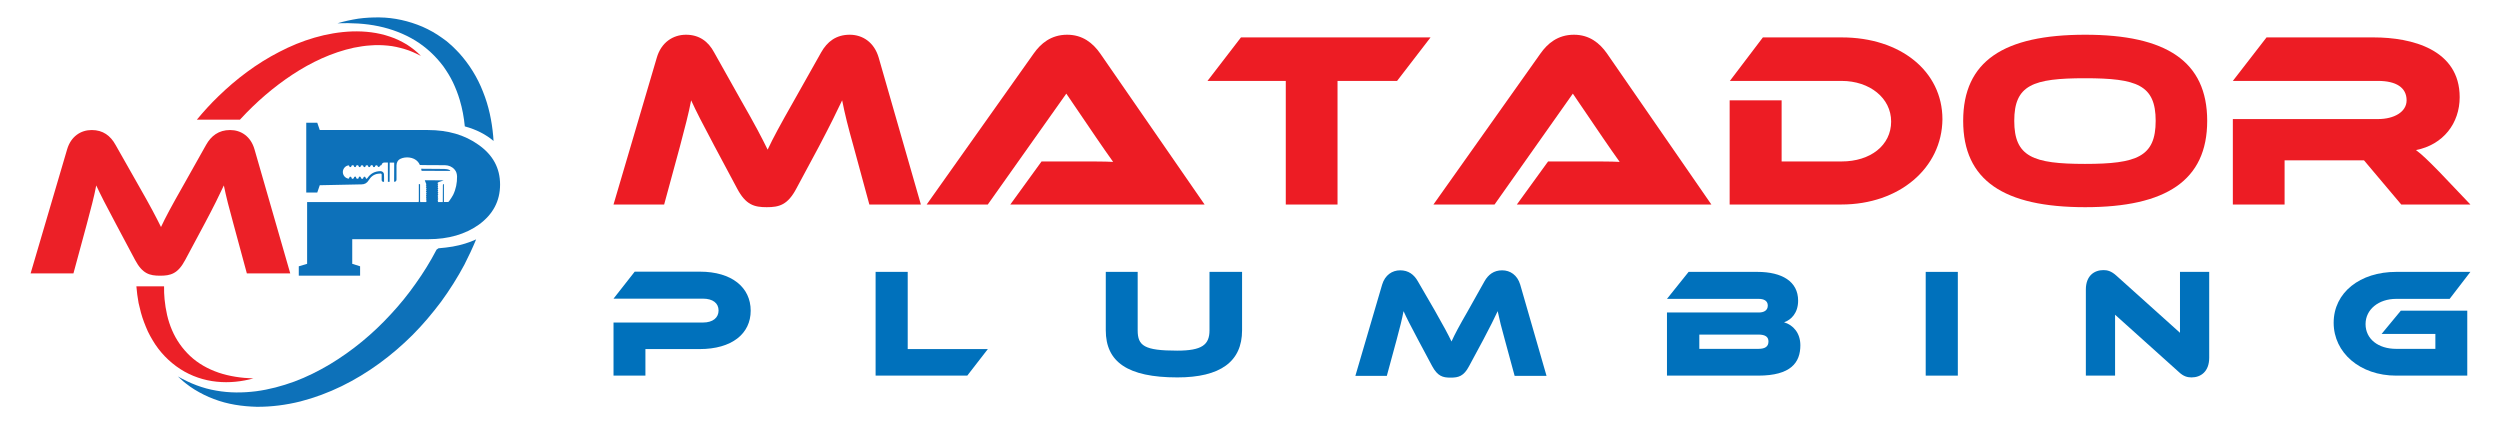 <svg xmlns="http://www.w3.org/2000/svg" xmlns:xlink="http://www.w3.org/1999/xlink" width="1750" viewBox="0 0 1312.5 225" height="300" preserveAspectRatio="xMidYMid meet"><path fill="#ec2027" d="M 72.559 97.047 C 79.098 108.465 81.965 114 84.527 119.184 C 86.941 114 89.859 108.566 96.348 97.145 L 108.168 76.113 C 110.836 71.336 114.809 68.266 120.793 68.266 C 126.527 68.266 131.66 71.586 133.621 78.43 L 152.383 143.535 L 129.598 143.535 L 122.605 117.723 C 120.293 109.32 118.73 103.336 117.523 97.348 C 115.109 102.527 112.344 108.215 107.215 117.824 L 97.254 136.441 C 93.383 143.734 89.609 144.742 84.074 144.742 C 78.543 144.742 74.77 143.734 70.898 136.441 L 60.938 117.723 C 55.504 107.559 52.84 102.328 50.527 97.348 C 49.418 103.234 47.758 109.422 45.547 117.723 L 38.555 143.535 L 16.07 143.535 L 35.234 78.43 C 37.246 71.586 42.426 68.266 48.16 68.266 C 54.047 68.266 58.02 71.234 60.688 76.113 Z M 72.559 97.047 " fill-opacity="1" fill-rule="nonzero"></path><path fill="#ec2027" d="M 133.016 198.676 C 126.879 200.336 120.391 201.09 113.754 200.387 C 107.164 199.734 100.473 197.52 94.637 193.746 C 88.805 189.973 83.723 184.738 80.152 178.652 C 79.195 177.145 78.441 175.582 77.637 174.023 C 76.984 172.414 76.18 170.805 75.625 169.145 C 74.367 165.871 73.512 162.5 72.758 159.082 C 72.203 156.164 71.852 153.246 71.602 150.324 L 86.137 150.324 C 86.086 152.59 86.188 154.855 86.391 157.066 C 86.941 162.652 88.098 168.238 90.312 173.32 C 92.477 178.402 95.695 183.027 99.82 186.902 C 103.945 190.777 109.074 193.695 114.809 195.656 C 120.492 197.57 126.68 198.477 133.016 198.676 Z M 133.016 198.676 " fill-opacity="1" fill-rule="nonzero"></path><path fill="#ec2027" d="M 220.992 29.375 C 218.176 27.914 215.359 26.609 212.391 25.754 C 209.422 24.898 206.504 24.191 203.488 23.941 C 200.469 23.641 197.5 23.59 194.535 23.84 C 191.566 23.992 188.648 24.496 185.781 25.047 C 174.211 27.562 163.348 32.695 153.438 39.234 C 143.531 45.777 134.477 53.625 126.43 62.328 C 126.277 62.48 126.125 62.684 125.977 62.832 L 103.34 62.832 C 106.859 58.605 110.582 54.48 114.559 50.656 C 124.012 41.449 134.727 33.348 146.598 27.262 C 152.484 24.191 158.668 21.625 165.109 19.766 C 171.496 17.902 178.188 16.746 184.875 16.496 C 191.566 16.293 198.355 17.047 204.645 19.211 C 207.812 20.219 210.781 21.727 213.598 23.387 C 216.262 25.098 218.828 27.109 220.992 29.375 Z M 220.992 29.375 " fill-opacity="1" fill-rule="nonzero"></path><path fill="#0d71b9" d="M 230.195 130.352 C 229.844 130.605 229.543 130.855 229.141 131.105 C 229.141 131.105 229.141 131.105 229.141 131.156 C 225.973 137.246 222.301 143.184 218.273 148.816 C 214.301 154.504 209.926 159.887 205.195 164.969 C 195.84 175.18 185.027 184.137 173.156 191.281 C 167.223 194.801 160.984 197.922 154.496 200.336 C 148.008 202.703 141.266 204.512 134.375 205.418 C 127.484 206.273 120.441 206.324 113.5 205.066 C 106.508 203.91 99.77 201.293 93.383 197.621 C 94.738 198.828 96.047 200.188 97.555 201.293 C 98.309 201.848 99.016 202.449 99.77 202.953 L 102.133 204.512 C 105.352 206.477 108.723 208.184 112.293 209.492 C 119.438 212.262 127.133 213.367 134.828 213.57 C 142.523 213.617 150.219 212.613 157.715 210.75 C 165.16 208.84 172.402 206.121 179.344 202.75 C 193.176 196.008 205.699 186.703 216.566 175.887 C 221.996 170.449 226.926 164.566 231.555 158.426 C 236.082 152.238 240.207 145.699 243.828 138.906 C 246.039 134.578 248.102 130.199 249.965 125.672 C 246.293 127.383 242.168 128.641 237.691 129.445 C 235.277 129.848 232.762 130.152 230.195 130.352 Z M 230.195 130.352 " fill-opacity="1" fill-rule="nonzero"></path><path fill="#0d71b9" d="M 198.758 13.777 C 205.699 15.238 212.238 17.754 218.023 21.273 C 223.809 24.848 228.738 29.477 232.711 34.758 C 234.621 37.477 236.383 40.242 237.793 43.211 C 239.199 46.18 240.406 49.25 241.363 52.469 C 242.719 56.996 243.574 61.625 244.027 66.355 C 250.016 67.965 255.094 70.582 259.117 74.004 C 259.066 73.098 259.016 72.191 258.918 71.336 C 258.211 63.488 256.602 55.637 253.586 48.191 C 250.719 40.746 246.391 33.754 241.012 27.816 L 238.898 25.652 L 237.84 24.594 L 236.734 23.59 C 235.98 22.934 235.227 22.281 234.473 21.625 L 232.059 19.867 C 228.836 17.551 225.367 15.59 221.797 14.031 C 214.551 10.961 206.906 9.25 199.312 9.148 C 195.539 9.098 191.766 9.301 188.043 9.805 C 184.371 10.406 180.699 11.16 177.18 12.219 C 184.523 11.965 191.816 12.32 198.758 13.777 Z M 198.758 13.777 " fill-opacity="1" fill-rule="nonzero"></path><path fill="#1b75bc" d="M 236.383 89.598 C 236.383 89.648 236.332 89.699 236.332 89.75 C 232.309 89.75 226.02 89.699 221.344 89.699 C 221.242 89.348 221.141 88.945 221.09 88.594 C 221.895 88.645 229.691 88.691 233.215 88.691 C 234.219 88.691 235.176 88.844 236.082 89.297 C 236.133 89.398 236.23 89.5 236.383 89.598 Z M 236.383 89.598 " fill-opacity="1" fill-rule="nonzero"></path><path fill="#0d71ba" d="M 262.539 96.895 C 262.539 105.547 258.816 112.543 251.422 117.926 C 244.281 123.008 235.426 125.574 224.914 125.574 L 184.926 125.574 L 184.926 138.504 L 189.051 139.812 L 189.051 144.742 L 156.859 144.742 L 156.859 139.812 L 161.234 138.504 L 161.234 106.102 L 219.734 106.102 C 219.836 105.949 219.883 105.75 219.883 105.496 C 219.883 102.781 219.883 100.062 219.883 97.398 C 219.883 97.094 219.684 96.594 220.238 96.645 C 220.688 96.645 220.539 97.145 220.539 97.398 C 220.539 100.113 220.539 102.883 220.539 105.598 C 220.539 105.801 220.59 105.949 220.641 106.102 L 223.656 106.102 C 223.758 105.949 223.91 105.75 223.957 105.547 C 223.957 105.496 223.957 105.496 223.957 105.449 C 223.809 105.246 223.656 104.945 223.707 104.844 C 224.008 104.492 223.957 104.191 223.605 103.938 C 223.707 103.586 224.16 103.285 223.656 102.883 C 223.605 102.883 223.656 102.68 223.707 102.578 C 223.758 102.379 223.859 102.227 223.91 102.176 C 223.809 101.875 223.605 101.574 223.707 101.523 C 224.059 101.172 224.008 100.867 223.605 100.617 L 223.957 99.863 C 223.605 99.562 223.605 99.562 223.957 98.754 C 223.859 98.605 223.707 98.504 223.555 98.352 C 223.758 98 224.211 97.648 223.555 97.297 C 223.707 97.047 223.809 96.793 223.91 96.543 C 223.859 96.543 223.809 96.594 223.758 96.594 C 223.508 95.988 223.254 95.336 223.004 94.629 C 226.422 94.629 229.691 94.629 232.91 94.68 C 232.105 95.031 231.254 95.285 230.449 95.535 C 230.145 95.637 229.895 95.887 229.594 96.141 C 229.844 96.34 229.945 96.492 230.094 96.594 C 229.945 96.844 229.793 97.094 229.691 97.348 C 229.742 97.348 229.793 97.348 229.844 97.348 C 229.895 97.547 230.047 97.852 229.996 97.949 C 229.691 98.305 229.691 98.605 230.145 98.805 C 229.945 99.16 229.492 99.512 230.043 99.914 C 230.094 99.914 229.996 100.113 229.945 100.266 C 229.895 100.418 229.793 100.566 229.742 100.719 C 229.895 100.867 229.996 100.918 230.145 101.07 C 229.996 101.422 229.441 101.824 230.145 102.125 C 229.996 102.43 229.844 102.629 229.691 102.934 C 230.398 103.285 229.844 103.688 229.742 104.039 C 229.895 104.141 229.996 104.289 230.145 104.391 C 229.996 104.641 229.844 104.844 229.691 105.145 C 230.145 105.348 230.094 105.699 229.844 106 C 229.793 106.051 229.793 106.051 229.793 106.102 L 232.41 106.102 C 232.41 106.051 232.461 105.949 232.461 105.898 C 232.461 103.031 232.461 100.164 232.508 97.297 C 232.508 97.145 232.508 96.945 232.559 96.844 C 232.609 96.742 232.762 96.645 232.863 96.645 C 232.961 96.645 233.062 96.793 233.062 96.844 C 233.113 96.996 233.062 97.145 233.062 97.246 C 233.062 100.113 233.062 103.031 233.062 105.898 C 233.062 105.949 233.062 106 233.062 106.051 L 235.328 106.051 C 235.527 105.852 235.777 105.648 235.93 105.398 C 236.633 104.391 237.34 103.383 237.891 102.328 C 239.352 99.309 240.004 96.039 239.953 92.668 C 239.902 91.309 239.602 90.051 238.645 88.996 C 237.34 87.484 235.578 86.781 233.617 86.73 C 230.445 86.68 227.277 86.68 224.109 86.68 C 223.707 86.68 221.895 86.629 220.438 86.629 C 220.188 86.027 219.836 85.473 219.43 84.969 C 217.117 82.254 212.793 82.203 210.379 83.309 C 208.918 83.965 208.215 85.172 208.164 86.781 C 208.113 87.738 208.164 88.695 208.164 89.648 C 208.164 91.16 208.164 92.668 208.164 94.227 C 208.164 95.031 207.711 95.484 206.906 95.434 C 206.906 92.113 206.957 88.793 206.957 85.371 C 206.254 85.371 205.449 85.371 204.594 85.371 C 204.594 88.742 204.594 92.062 204.543 95.434 C 204.242 95.434 203.988 95.434 203.637 95.434 C 203.637 92.062 203.637 88.742 203.637 85.324 C 203.035 85.324 202.43 85.324 201.879 85.324 C 201.121 85.324 200.621 85.676 200.367 86.43 C 200.316 86.582 200.168 86.832 200.066 86.781 C 199.613 86.781 199.512 87.082 199.312 87.387 C 199.211 87.535 198.961 87.688 198.758 87.688 C 198.609 87.688 198.406 87.484 198.305 87.336 C 198.156 87.031 198.105 86.781 197.703 86.781 C 197.25 86.781 196.996 86.934 196.898 87.336 C 196.848 87.688 196.594 87.738 196.293 87.738 C 195.941 87.738 195.891 87.535 195.789 87.285 C 195.742 87.082 195.691 86.883 195.539 86.781 C 195.086 86.531 194.535 86.781 194.383 87.336 C 194.281 87.688 194.133 87.688 193.828 87.738 C 193.375 87.789 193.375 87.438 193.277 87.184 C 193.176 86.73 192.875 86.781 192.52 86.781 C 192.168 86.781 191.969 86.883 191.918 87.234 C 191.867 87.535 191.766 87.738 191.363 87.738 C 190.961 87.789 190.812 87.484 190.762 87.234 C 190.66 86.832 190.41 86.781 190.059 86.781 C 189.703 86.781 189.504 86.832 189.402 87.234 C 189.352 87.535 189.203 87.738 188.848 87.738 C 188.445 87.738 188.348 87.535 188.297 87.234 C 188.195 86.883 187.996 86.73 187.641 86.73 C 187.238 86.73 187.039 86.832 186.938 87.285 C 186.887 87.535 186.738 87.738 186.387 87.738 C 186.031 87.738 185.934 87.586 185.832 87.285 C 185.73 86.984 185.68 86.73 185.277 86.73 C 184.875 86.73 184.574 86.781 184.473 87.285 C 184.422 87.586 184.223 87.738 183.871 87.738 C 183.52 87.738 183.469 87.535 183.418 87.285 C 183.316 86.832 183.066 86.781 182.664 86.883 C 181.152 87.234 180.047 88.645 179.996 90.203 C 179.945 91.762 180.953 93.223 182.461 93.676 C 183.164 93.875 183.215 93.875 183.418 93.172 C 183.52 92.82 183.719 92.77 184.02 92.77 C 184.422 92.77 184.473 93.07 184.523 93.32 C 184.625 93.824 184.977 93.977 185.379 93.824 C 185.629 93.727 185.832 93.422 185.883 93.121 C 185.984 92.82 186.184 92.719 186.434 92.719 C 186.887 92.668 186.938 93.02 186.988 93.32 C 187.09 93.773 187.34 93.875 187.793 93.824 C 188.246 93.824 188.297 93.473 188.348 93.172 C 188.445 92.668 188.801 92.668 189.152 92.77 C 189.301 92.82 189.453 93.121 189.504 93.371 C 189.605 93.773 189.855 93.875 190.207 93.875 C 190.609 93.875 190.66 93.676 190.762 93.371 C 190.863 93.07 190.91 92.77 191.363 92.77 C 191.867 92.719 191.816 93.121 191.969 93.371 C 192.07 93.574 192.219 93.875 192.32 93.875 C 192.52 93.875 192.773 93.676 192.875 93.523 C 194.535 91.059 196.848 89.852 199.816 89.852 C 200.621 89.852 201.523 90.555 201.574 91.359 C 201.676 92.719 201.625 94.078 201.625 95.434 C 200.77 95.535 200.418 95.234 200.367 94.48 C 200.367 93.875 200.367 93.32 200.367 92.719 C 200.367 91.109 200.621 90.957 198.508 91.211 C 196.293 91.461 194.684 92.77 193.527 94.68 C 192.723 96.039 191.465 96.793 189.855 96.793 C 188.297 96.844 178.438 97.047 167.875 97.246 L 166.566 101.07 L 160.781 101.07 L 160.781 64.441 L 166.566 64.441 L 167.875 68.266 L 224.664 68.266 C 235.125 68.266 243.926 70.832 251.07 75.914 C 258.816 81.297 262.539 88.289 262.539 96.895 Z M 262.539 96.895 " fill-opacity="1" fill-rule="nonzero"></path><path fill="#ed1c24" d="M 388.844 52.32 C 396.574 65.789 399.969 72.348 403.012 78.555 C 405.941 72.348 409.336 66.023 417.066 52.438 L 431.117 27.488 C 434.277 21.867 438.961 18.234 446.105 18.234 C 452.898 18.234 458.988 22.219 461.328 30.301 L 483.461 107.367 L 456.41 107.367 L 448.098 76.797 C 445.285 66.844 443.531 59.816 442.125 52.672 C 439.195 58.879 435.918 65.555 429.945 76.914 L 418.117 98.934 C 413.551 107.602 409.102 108.773 402.543 108.773 C 395.988 108.773 391.539 107.602 386.969 98.934 L 375.145 76.797 C 368.703 64.734 365.543 58.527 362.848 52.672 C 361.559 59.582 359.57 66.961 356.992 76.797 L 348.68 107.367 L 322.098 107.367 L 344.812 30.301 C 347.156 22.219 353.363 18.234 360.156 18.234 C 367.062 18.234 371.863 21.75 374.91 27.488 Z M 388.844 52.32 " fill-opacity="1" fill-rule="nonzero"></path><path fill="#ed1c24" d="M 530.418 107.367 L 546.812 84.762 L 568.828 84.762 C 574.098 84.762 580.184 84.762 584.402 84.996 C 582.059 81.836 578.43 76.445 575.5 72.23 L 559.809 49.156 L 518.59 107.367 L 486.504 107.367 L 542.715 28.074 C 546.344 22.922 551.73 18.234 560.277 18.234 C 568.359 18.234 573.746 22.57 577.609 28.074 L 632.41 107.367 Z M 530.418 107.367 " fill-opacity="1" fill-rule="nonzero"></path><path fill="#ed1c24" d="M 751.035 19.641 L 733.469 42.48 L 702.203 42.48 L 702.203 107.367 L 675.035 107.367 L 675.035 42.48 L 633.934 42.48 L 651.5 19.641 Z M 751.035 19.641 " fill-opacity="1" fill-rule="nonzero"></path><path fill="#ed1c24" d="M 796.352 107.367 L 812.746 84.762 L 834.762 84.762 C 840.031 84.762 846.121 84.762 850.336 84.996 C 847.992 81.836 844.363 76.445 841.434 72.23 L 825.742 49.156 L 784.641 107.367 L 752.555 107.367 L 808.766 28.074 C 812.395 22.922 817.781 18.234 826.328 18.234 C 834.41 18.234 839.797 22.57 843.66 28.074 L 898.465 107.367 Z M 796.352 107.367 " fill-opacity="1" fill-rule="nonzero"></path><path fill="#ed1c24" d="M 966.734 107.367 L 908.066 107.367 L 908.066 52.672 L 935.352 52.672 L 935.352 84.762 L 966.852 84.762 C 981.957 84.762 992.848 76.328 992.848 63.797 C 992.848 51.5 981.605 42.48 966.852 42.48 L 908.184 42.48 L 925.512 19.641 L 966.965 19.641 C 997.648 19.641 1019.777 37.328 1019.777 62.625 C 1019.543 88.16 997.18 107.367 966.734 107.367 Z M 966.734 107.367 " fill-opacity="1" fill-rule="nonzero"></path><path fill="#ed1c24" d="M 1158.777 63.445 C 1158.777 94.719 1137.23 108.773 1094.723 108.773 C 1051.98 108.773 1030.668 94.719 1030.668 63.445 C 1030.668 32.055 1051.98 18.234 1094.723 18.234 C 1137.23 18.234 1158.777 32.172 1158.777 63.445 Z M 1131.727 63.445 C 1131.727 44.59 1121.891 41.074 1094.605 41.074 C 1067.32 41.074 1057.484 44.59 1057.484 63.445 C 1057.484 82.305 1067.32 86.051 1094.605 86.051 C 1121.891 86.051 1131.727 82.305 1131.727 63.445 Z M 1131.727 63.445 " fill-opacity="1" fill-rule="nonzero"></path><path fill="#ed1c24" d="M 1296.953 107.367 L 1260.652 107.367 L 1241.098 84.176 L 1199.41 84.176 L 1199.41 107.367 L 1172.242 107.367 L 1172.242 62.508 L 1248.477 62.508 C 1256.906 62.508 1263.465 58.762 1263.465 52.672 C 1263.465 45.879 1257.844 42.48 1248.477 42.48 L 1172.242 42.48 L 1189.926 19.641 L 1246.25 19.641 C 1266.156 19.641 1291.332 25.965 1291.332 51.031 C 1291.332 64.617 1282.785 75.977 1268.383 78.789 C 1271.426 81.016 1274.707 84.176 1280.676 90.266 Z M 1296.953 107.367 " fill-opacity="1" fill-rule="nonzero"></path><path fill="#0071bc" d="M 367.297 183.266 L 338.844 183.266 L 338.844 197.203 L 322.098 197.203 L 322.098 169.328 L 369.055 169.328 C 374.324 169.328 377.25 166.75 377.25 163.004 C 377.25 159.137 374.207 156.793 369.055 156.793 L 322.098 156.793 L 333.223 142.621 L 367.414 142.621 C 384.277 142.621 394.113 150.938 394.113 163.117 C 394.113 175.184 384.277 183.266 367.297 183.266 Z M 367.297 183.266 " fill-opacity="1" fill-rule="nonzero"></path><path fill="#0071bc" d="M 518.707 183.148 L 507.816 197.203 L 459.691 197.203 L 459.691 142.738 L 476.551 142.738 L 476.551 183.266 L 518.707 183.266 Z M 518.707 183.148 " fill-opacity="1" fill-rule="nonzero"></path><path fill="#0071bc" d="M 652.086 173.426 C 652.086 189.824 640.727 198.141 618.125 198.141 C 591.895 198.141 580.535 189.941 580.535 173.426 L 580.535 142.738 L 597.281 142.738 L 597.281 173.426 C 597.281 181.508 600.68 184.086 618.008 184.086 C 631.008 184.086 634.988 181.039 634.988 173.426 L 634.988 142.738 L 652.086 142.738 Z M 652.086 173.426 " fill-opacity="1" fill-rule="nonzero"></path><path fill="#0071bc" d="M 753.258 163.004 C 758.059 171.434 760.168 175.418 762.043 179.281 C 763.797 175.418 765.906 171.434 770.707 163.117 L 779.371 147.66 C 781.363 144.145 784.289 141.918 788.625 141.918 C 792.84 141.918 796.586 144.379 798.109 149.414 L 811.926 197.32 L 795.18 197.32 L 790.027 178.344 C 788.273 172.137 787.219 167.805 786.281 163.352 C 784.523 167.219 782.418 171.316 778.672 178.461 L 771.293 192.168 C 768.48 197.555 765.672 198.258 761.574 198.258 C 757.477 198.258 754.781 197.555 751.855 192.168 L 744.477 178.344 C 740.496 170.848 738.504 166.984 736.867 163.352 C 736.047 167.688 734.875 172.254 733.234 178.344 L 728.082 197.32 L 711.57 197.32 L 725.625 149.414 C 727.145 144.379 730.895 141.918 735.109 141.918 C 739.441 141.918 742.367 144.145 744.359 147.66 Z M 753.258 163.004 " fill-opacity="1" fill-rule="nonzero"></path><path fill="#0071bc" d="M 945.188 181.273 C 945.188 190.293 940.27 197.203 923.055 197.203 L 875.16 197.203 L 875.16 164.055 L 923.406 164.055 C 925.863 164.055 928.09 163.117 928.09 160.426 C 928.09 157.73 925.746 156.91 923.406 156.91 L 875.16 156.91 L 886.52 142.738 L 922.586 142.738 C 935.582 142.738 944.016 147.777 944.016 157.848 C 944.016 164.289 940.387 167.922 936.637 169.211 C 941.438 170.613 945.188 174.832 945.188 181.273 Z M 892.141 175.652 L 892.141 183.148 L 923.172 183.148 C 926.801 183.148 928.441 181.859 928.441 179.281 C 928.441 176.941 926.918 175.652 923.172 175.652 Z M 892.141 175.652 " fill-opacity="1" fill-rule="nonzero"></path><path fill="#0071bc" d="M 1010.996 142.738 L 1027.859 142.738 L 1027.859 197.203 L 1010.996 197.203 Z M 1010.996 142.738 " fill-opacity="1" fill-rule="nonzero"></path><path fill="#0071bc" d="M 1143.789 195.211 L 1110.414 165.227 L 1110.414 197.203 L 1095.074 197.203 L 1095.074 151.992 C 1095.074 144.73 1099.523 141.801 1104.324 141.801 C 1106.316 141.801 1108.422 142.27 1111.117 144.73 L 1144.492 174.715 L 1144.492 142.738 L 1159.832 142.738 L 1159.832 187.832 C 1159.832 195.094 1155.379 198.141 1150.578 198.141 C 1148.473 198.141 1146.363 197.672 1143.789 195.211 Z M 1143.789 195.211 " fill-opacity="1" fill-rule="nonzero"></path><path fill="#0071bc" d="M 1260.418 163.117 L 1295.316 163.117 L 1295.316 197.203 L 1257.961 197.203 C 1239.105 197.203 1225.172 185.254 1225.172 169.445 C 1225.172 153.516 1239.105 142.738 1257.961 142.738 L 1296.953 142.738 L 1286.062 156.91 L 1257.961 156.91 C 1248.828 156.91 1241.918 162.418 1241.918 170.148 C 1241.918 177.992 1248.594 183.148 1257.961 183.148 L 1278.57 183.148 L 1278.57 175.301 L 1250.348 175.301 Z M 1260.418 163.117 " fill-opacity="1" fill-rule="nonzero"></path></svg>